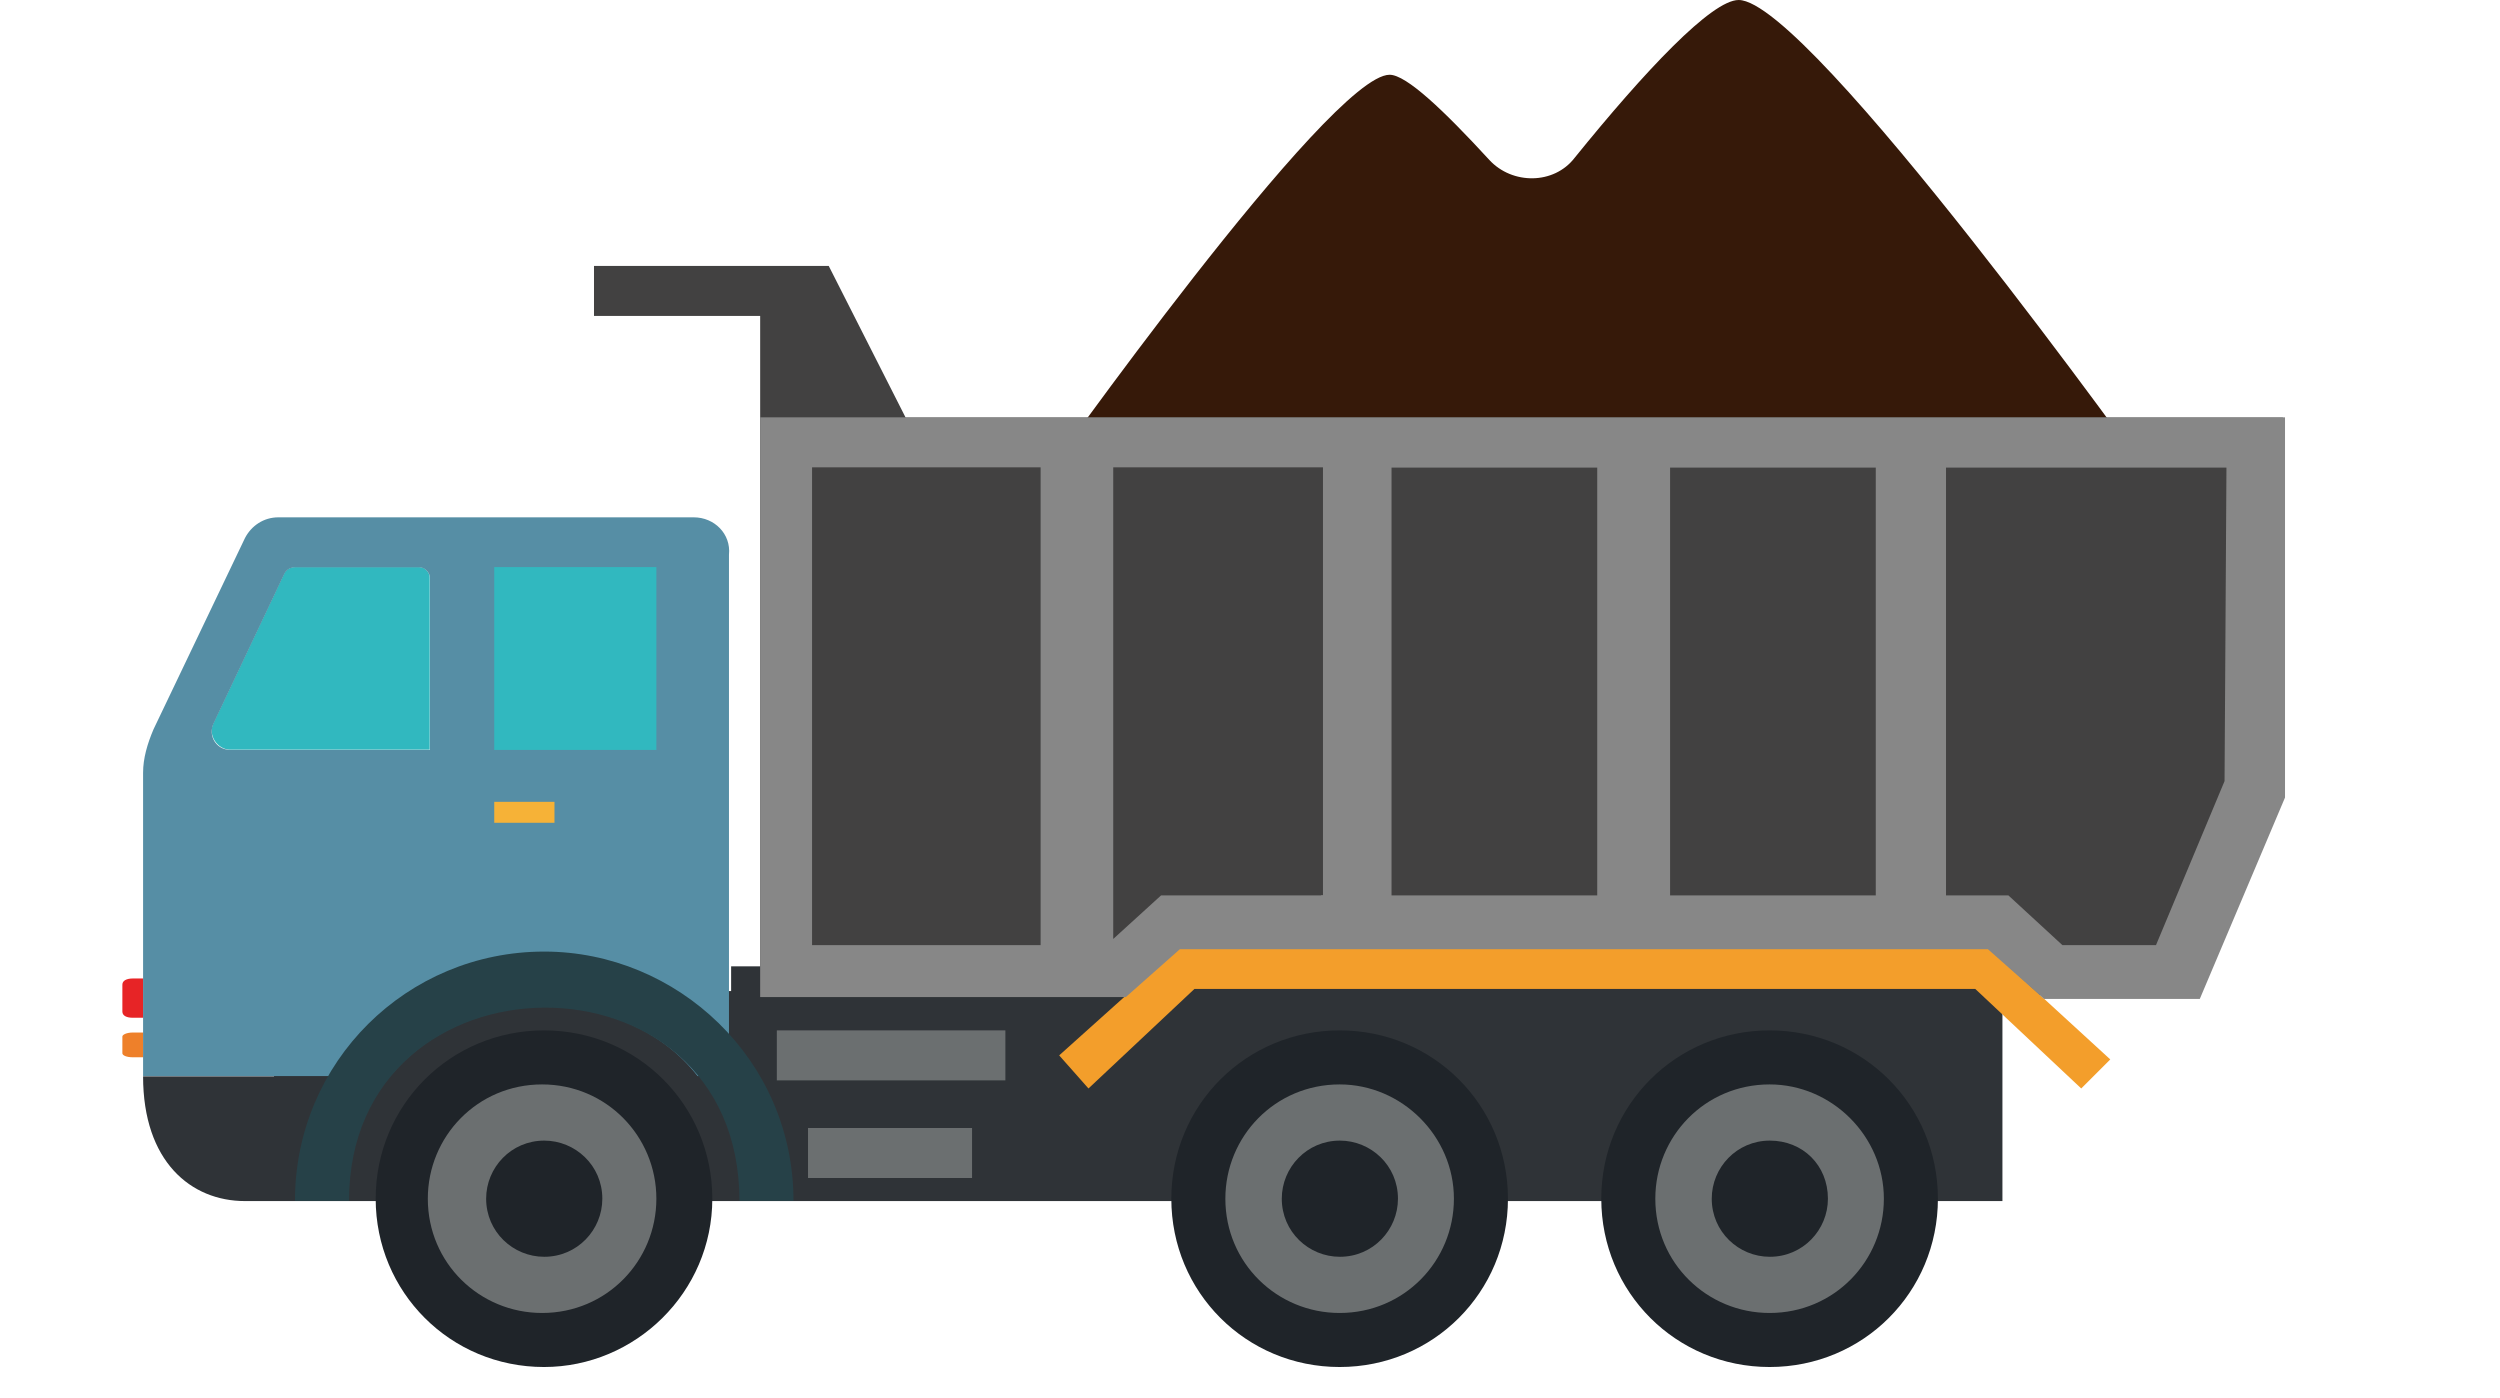 <?xml version="1.0" encoding="utf-8"?>
<!-- Generator: Adobe Illustrator 18.0.0, SVG Export Plug-In . SVG Version: 6.00 Build 0)  -->
<!DOCTYPE svg PUBLIC "-//W3C//DTD SVG 1.1//EN" "http://www.w3.org/Graphics/SVG/1.1/DTD/svg11.dtd">
<svg version="1.1" id="レイヤー_1" xmlns="http://www.w3.org/2000/svg" xmlns:xlink="http://www.w3.org/1999/xlink" x="0px"
	 y="0px" viewBox="131.8 1693.7 1050.1 587.1" enable-background="new 131.8 1693.7 1050.1 587.1" xml:space="preserve">
<g>
	<path fill="#361909" d="M862.1,1693.7c-11.3,0-39.3,29.7-68.9,66.3c-8.7,11.3-26.2,11.3-35.8,0.9c-19.2-20.9-34.9-35.8-41.9-35.8
		c-25.3,0-145.7,170.1-145.7,170.1h122.2h171.9h171.9C1035.7,1895.3,891.7,1693.7,862.1,1693.7L862.1,1693.7L862.1,1693.7z"/>
	<polygon fill="#424141" points="512.2,1869.1 479.9,1805.4 381.3,1805.4 381.3,1826.4 451.1,1826.4 451.1,2111.7 1054.9,2111.7 
		1090.7,2027.9 1090.7,1869.1 	"/>
	<path fill="#7E8080" d="M312.4,1936.3L312.4,1936.3v72.4h-83.8c-0.9,0-1.7,0-2.6,0c0.9,0,1.7,0.9,2.6,0.9h83.8V1936.3L312.4,1936.3
		L312.4,1936.3z"/>
	<path fill="#7E8080" d="M311.5,1934.6L311.5,1934.6L311.5,1934.6L311.5,1934.6z"/>
	<path fill="#7E8080" d="M225.1,2008.7c-0.9,0-0.9-0.9-1.7-0.9C224.2,2007.9,224.2,2007.9,225.1,2008.7L225.1,2008.7z"/>
	<path fill="#E72426" d="M192,2104.7h-4.4c-2.6,0-4.4,0.9-4.4,2.6v11.3c0,1.7,1.7,2.6,4.4,2.6h4.4V2104.7L192,2104.7z"/>
	<path fill="#EE802A" d="M192,2127.4h-4.4c-2.6,0-4.4,0.9-4.4,1.7v7c0,0.9,1.7,1.7,4.4,1.7h4.4V2127.4L192,2127.4z"/>
	<path fill="#2F3337" d="M438.9,2099.5v10.5h-192v35.8h-55c0,35.8,20.1,52.4,42.8,52.4h738.2v-98.6H438.9L438.9,2099.5z"/>
	<polygon fill="#6B6F70" points="554.1,2147.5 458.1,2147.5 458.1,2126.5 554.1,2126.5 	"/>
	<path fill="#31B8BF" d="M308,1931.9h-52.4c-1.7,0-3.5,0.9-4.4,2.6l-29.7,62.8c-2.6,5.2,1.7,11.3,7,11.3h83.8v-72.4
		C312.4,1934.6,310.6,1931.9,308,1931.9L308,1931.9z"/>
	<path fill="#568EA5" d="M312.4,2008.7h-83.8c-6.1,0-9.6-6.1-7-11.3l29.7-62.8c0.9-1.7,2.6-2.6,4.4-2.6H308c2.6,0,4.4,2.6,4.4,4.4
		V2008.7L312.4,2008.7z M423.2,1911H248.7c-6.1,0-11.3,3.5-14,8.7l-38.4,80.3c-2.6,6.1-4.4,12.2-4.4,18.3v127.4h103.8
		c31.4-38.4,98.6-39.3,129.1,0H438v-219C438.9,1918,431.9,1911,423.2,1911L423.2,1911z"/>
	<path fill="#264148" d="M465.1,2198.1h-22.7c0-109.1-164-107.3-164,0h-22.7c0-58.5,47.1-104.7,104.7-104.7
		C416.2,2093.4,465.1,2138.7,465.1,2198.1L465.1,2198.1z"/>
	<path fill="#1F2429" d="M431,2197.2c0-39.3-31.4-70.7-70.7-70.7s-70.7,31.4-70.7,70.7c0,39.3,31.4,70.7,70.7,70.7
		C398.7,2267.9,431,2236.5,431,2197.2L431,2197.2z"/>
	<path fill="#6B6F70" d="M407.5,2197.2c0,26.2-20.9,48-48,48c-26.2,0-48-20.9-48-48c0-26.2,20.9-48,48-48
		C386.5,2149.2,407.5,2171,407.5,2197.2L407.5,2197.2z"/>
	<path fill="#1F2429" d="M384.8,2197.2c0,13.1-10.5,24.4-24.4,24.4c-13.1,0-24.4-10.5-24.4-24.4c0-13.1,10.5-24.4,24.4-24.4
		C373.4,2172.8,384.8,2183.2,384.8,2197.2L384.8,2197.2z"/>
	<polygon fill="#31B8BF" points="407.5,2008.7 339.4,2008.7 339.4,1931.9 407.5,1931.9 	"/>
	<polygon fill="#6B6F70" points="540.1,2188.5 471.2,2188.5 471.2,2167.5 540.1,2167.5 	"/>
	<polygon fill="#F6B237" points="339.4,2039.3 364.7,2039.3 364.7,2030.5 339.4,2030.5 	"/>
	<polygon fill="#F39E2B" points="1006,2150.9 1018.2,2138.7 966.8,2091.6 627.3,2091.6 576.7,2137 589,2150.9 633.5,2109.1 
		961.5,2109.1 	"/>
	<path fill="#1F2429" d="M945.8,2197.2c0-39.3-31.4-70.7-70.7-70.7c-39.3,0-70.7,31.4-70.7,70.7c0,39.3,31.4,70.7,70.7,70.7
		C914.4,2267.9,945.8,2236.5,945.8,2197.2L945.8,2197.2z"/>
	<path fill="#1F2429" d="M765.2,2197.2c0-39.3-31.4-70.7-70.7-70.7s-70.7,31.4-70.7,70.7c0,39.3,31.4,70.7,70.7,70.7
		S765.2,2236.5,765.2,2197.2L765.2,2197.2z"/>
	<path fill="#6B6F70" d="M923.1,2197.2c0,26.2-20.9,48-48,48c-26.2,0-48-20.9-48-48c0-26.2,20.9-48,48-48
		C901.3,2149.2,923.1,2171,923.1,2197.2L923.1,2197.2z"/>
	<path fill="#1F2429" d="M899.6,2197.2c0,13.1-10.5,24.4-24.4,24.4c-13.1,0-24.4-10.5-24.4-24.4c0-13.1,10.5-24.4,24.4-24.4
		C889.1,2172.8,899.6,2183.2,899.6,2197.2L899.6,2197.2z"/>
	<path fill="#6B6F70" d="M742.5,2197.2c0,26.2-20.9,48-48,48c-26.2,0-48-20.9-48-48c0-26.2,20.9-48,48-48
		C720.7,2149.2,742.5,2171,742.5,2197.2L742.5,2197.2z"/>
	<path fill="#1F2429" d="M719,2197.2c0,13.1-10.5,24.4-24.4,24.4c-13.1,0-24.4-10.5-24.4-24.4c0-13.1,10.5-24.4,24.4-24.4
		C707.6,2172.8,719,2183.2,719,2197.2L719,2197.2z"/>
	<path fill="#878787" d="M1066.2,2021.8l-28.8,68.9h-39.3l0,0l-22.7-20.9h-26.2v-179.7h117.8L1066.2,2021.8L1066.2,2021.8z
		 M833.3,1890.1h86.4v179.7h-86.4V1890.1L833.3,1890.1z M802.7,2069.8L802.7,2069.8h-86.4l0,0v-179.7h86.4V2069.8L802.7,2069.8z
		 M686.7,2069.8L686.7,2069.8h-67.2l-20.1,18.3v-198.1h88.1v179.7H686.7z M568.9,2090.7L568.9,2090.7h-96v-200.7h96V2090.7
		L568.9,2090.7z M451.1,1869.1v243.4h153.6l22.7-20.1h339.4l23.6,20.9h65.4l35.8-84.6l0,0v-159.7H451.1L451.1,1869.1z"/>
</g>
</svg>
